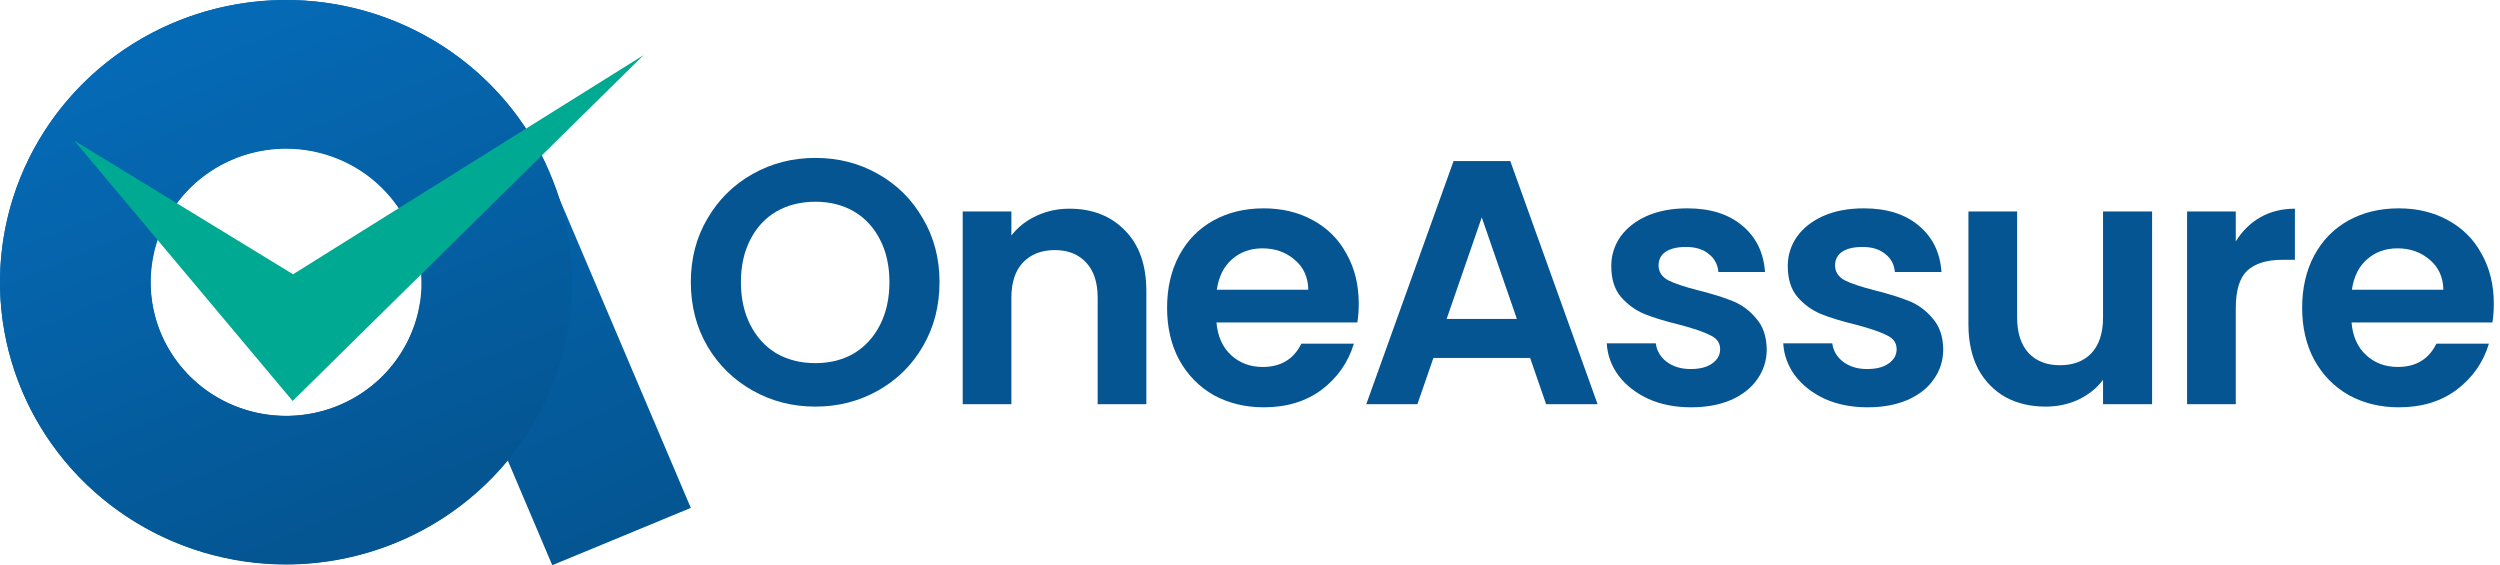 <svg width="115" height="26" viewBox="0 0 115 26" fill="none" xmlns="http://www.w3.org/2000/svg">
<path d="M27.963 14.388L27.845 14.113L25.794 9.288L25.709 9.087C25.58 8.683 25.253 7.896 25.087 7.51L19.324 13.953C19.259 14.416 19.13 14.869 18.942 15.298C18.512 16.342 17.8 17.25 16.883 17.922C15.966 18.594 14.88 19.005 13.743 19.11C12.606 19.215 11.461 19.01 10.434 18.517C9.407 18.025 8.536 17.263 7.918 16.316C7.575 15.796 7.315 15.227 7.147 14.629C6.872 13.652 6.845 12.624 7.068 11.635L5.307 9.012L3.76 6.711L7.124 10.694L7.288 10.889C7.366 10.676 7.456 10.468 7.558 10.266C7.717 9.946 7.904 9.641 8.118 9.354C8.236 9.194 8.361 9.04 8.495 8.892C9.141 8.173 9.95 7.613 10.855 7.257C11.761 6.902 12.738 6.76 13.709 6.845C14.68 6.929 15.617 7.237 16.446 7.743C17.274 8.249 17.971 8.94 18.48 9.76C18.503 9.797 18.527 9.835 18.547 9.872C19.109 10.813 19.404 11.886 19.403 12.978C19.403 13.036 19.403 13.094 19.401 13.152L25.087 7.513V7.512C24.876 7.063 24.637 6.626 24.374 6.204C24.352 6.167 24.329 6.13 24.305 6.093C22.827 3.764 20.638 1.957 18.053 0.933C15.467 -0.09 12.62 -0.277 9.919 0.398C7.219 1.074 4.806 2.578 3.028 4.694C1.25 6.81 0.199 9.427 0.025 12.17C-0.148 14.913 0.566 17.64 2.064 19.956C3.563 22.273 5.768 24.061 8.362 25.062C10.957 26.064 13.806 26.226 16.5 25.527C19.194 24.828 21.594 23.303 23.353 21.172L25.404 26L31.778 23.363L27.963 14.388Z" fill="url(#paint0_linear_267_3723)"/>
<path d="M13.161 25.968C10.558 25.968 8.014 25.206 5.849 23.78C3.685 22.353 1.998 20.325 1.002 17.953C0.006 15.58 -0.255 12.97 0.253 10.451C0.761 7.932 2.014 5.619 3.855 3.803C5.695 1.987 8.04 0.751 10.594 0.25C13.146 -0.252 15.793 0.006 18.198 0.988C20.603 1.971 22.658 3.635 24.104 5.77C25.55 7.905 26.322 10.416 26.322 12.984C26.319 16.426 24.931 19.726 22.463 22.161C19.996 24.595 16.651 25.964 13.161 25.968ZM13.161 6.84C11.929 6.84 10.725 7.2 9.701 7.875C8.677 8.55 7.879 9.51 7.407 10.633C6.936 11.756 6.812 12.991 7.053 14.183C7.293 15.375 7.886 16.47 8.757 17.329C9.628 18.188 10.738 18.773 11.946 19.01C13.155 19.247 14.407 19.126 15.545 18.661C16.683 18.195 17.656 17.408 18.34 16.397C19.024 15.387 19.389 14.199 19.389 12.984C19.387 11.355 18.731 9.793 17.563 8.641C16.395 7.489 14.812 6.842 13.161 6.84Z" fill="url(#paint1_linear_267_3723)"/>
<path d="M29.604 2.535L24.736 7.332L24.301 7.76L19.032 12.955L18.597 13.383L16.597 15.354L14.389 17.531L13.461 18.444L12.029 16.736L11.433 16.025L6.927 10.653L6.763 10.459L3.411 6.465L7.704 9.088L7.761 9.122L13.48 12.617L17.687 9.986L18.189 9.673L23.523 6.338L24.027 6.022L29.604 2.535Z" fill="#00A991"/>
<path d="M114.715 13.968C114.715 14.288 114.694 14.576 114.651 14.832H108.171C108.224 15.472 108.448 15.973 108.843 16.336C109.238 16.699 109.723 16.88 110.299 16.88C111.131 16.88 111.723 16.523 112.075 15.808H114.491C114.235 16.661 113.744 17.365 113.019 17.92C112.294 18.464 111.403 18.736 110.347 18.736C109.494 18.736 108.726 18.549 108.043 18.176C107.371 17.792 106.843 17.253 106.459 16.56C106.086 15.867 105.899 15.067 105.899 14.16C105.899 13.243 106.086 12.437 106.459 11.744C106.832 11.051 107.355 10.517 108.027 10.144C108.699 9.771 109.472 9.584 110.347 9.584C111.19 9.584 111.942 9.765 112.603 10.128C113.275 10.491 113.792 11.008 114.155 11.68C114.528 12.341 114.715 13.104 114.715 13.968ZM112.395 13.328C112.384 12.752 112.176 12.293 111.771 11.952C111.366 11.6 110.87 11.424 110.283 11.424C109.728 11.424 109.259 11.595 108.875 11.936C108.502 12.267 108.272 12.731 108.187 13.328H112.395Z" fill="#045591"/>
<path d="M102.846 11.104C103.134 10.635 103.507 10.267 103.966 10C104.435 9.733 104.969 9.6 105.566 9.6V11.952H104.974C104.27 11.952 103.737 12.117 103.374 12.448C103.022 12.779 102.846 13.355 102.846 14.176V18.592H100.606V9.728H102.846V11.104Z" fill="#045591"/>
<path d="M98.996 9.728V18.592H96.74V17.472C96.452 17.856 96.073 18.16 95.604 18.384C95.145 18.597 94.644 18.704 94.1 18.704C93.407 18.704 92.793 18.56 92.26 18.272C91.727 17.973 91.305 17.541 90.996 16.976C90.697 16.4 90.548 15.717 90.548 14.928V9.728H92.788V14.608C92.788 15.312 92.964 15.856 93.316 16.24C93.668 16.613 94.148 16.8 94.756 16.8C95.375 16.8 95.86 16.613 96.212 16.24C96.564 15.856 96.74 15.312 96.74 14.608V9.728H98.996Z" fill="#045591"/>
<path d="M85.901 18.736C85.176 18.736 84.525 18.608 83.949 18.352C83.373 18.085 82.915 17.728 82.573 17.28C82.243 16.832 82.061 16.336 82.029 15.792H84.285C84.328 16.133 84.493 16.416 84.781 16.64C85.08 16.864 85.448 16.976 85.885 16.976C86.312 16.976 86.643 16.891 86.877 16.72C87.123 16.549 87.245 16.331 87.245 16.064C87.245 15.776 87.096 15.563 86.797 15.424C86.509 15.275 86.045 15.115 85.405 14.944C84.744 14.784 84.2 14.619 83.773 14.448C83.357 14.277 82.995 14.016 82.685 13.664C82.387 13.312 82.237 12.837 82.237 12.24C82.237 11.749 82.376 11.301 82.653 10.896C82.941 10.491 83.347 10.171 83.869 9.936C84.403 9.701 85.027 9.584 85.741 9.584C86.797 9.584 87.64 9.851 88.269 10.384C88.899 10.907 89.245 11.616 89.309 12.512H87.165C87.133 12.16 86.984 11.883 86.717 11.68C86.461 11.467 86.115 11.36 85.677 11.36C85.272 11.36 84.957 11.435 84.733 11.584C84.52 11.733 84.413 11.941 84.413 12.208C84.413 12.507 84.563 12.736 84.861 12.896C85.16 13.045 85.624 13.2 86.253 13.36C86.893 13.52 87.421 13.685 87.837 13.856C88.253 14.027 88.611 14.293 88.909 14.656C89.219 15.008 89.379 15.477 89.389 16.064C89.389 16.576 89.245 17.035 88.957 17.44C88.68 17.845 88.275 18.165 87.741 18.4C87.219 18.624 86.605 18.736 85.901 18.736Z" fill="#045591"/>
<path d="M77.782 18.736C77.057 18.736 76.406 18.608 75.831 18.352C75.254 18.085 74.796 17.728 74.454 17.28C74.124 16.832 73.942 16.336 73.91 15.792H76.166C76.209 16.133 76.374 16.416 76.662 16.64C76.961 16.864 77.329 16.976 77.766 16.976C78.193 16.976 78.524 16.891 78.758 16.72C79.004 16.549 79.126 16.331 79.126 16.064C79.126 15.776 78.977 15.563 78.678 15.424C78.391 15.275 77.927 15.115 77.287 14.944C76.625 14.784 76.081 14.619 75.654 14.448C75.239 14.277 74.876 14.016 74.567 13.664C74.268 13.312 74.118 12.837 74.118 12.24C74.118 11.749 74.257 11.301 74.534 10.896C74.823 10.491 75.228 10.171 75.751 9.936C76.284 9.701 76.908 9.584 77.623 9.584C78.678 9.584 79.521 9.851 80.15 10.384C80.78 10.907 81.126 11.616 81.191 12.512H79.046C79.014 12.16 78.865 11.883 78.599 11.68C78.343 11.467 77.996 11.36 77.558 11.36C77.153 11.36 76.838 11.435 76.615 11.584C76.401 11.733 76.294 11.941 76.294 12.208C76.294 12.507 76.444 12.736 76.743 12.896C77.041 13.045 77.505 13.2 78.135 13.36C78.775 13.52 79.302 13.685 79.719 13.856C80.135 14.027 80.492 14.293 80.79 14.656C81.1 15.008 81.26 15.477 81.27 16.064C81.27 16.576 81.126 17.035 80.838 17.44C80.561 17.845 80.156 18.165 79.623 18.4C79.1 18.624 78.487 18.736 77.782 18.736Z" fill="#045591"/>
<path d="M70.385 16.464H65.937L65.201 18.592H62.849L66.865 7.408H69.473L73.489 18.592H71.121L70.385 16.464ZM69.777 14.672L68.161 10L66.545 14.672H69.777Z" fill="#045591"/>
<path d="M62.502 13.968C62.502 14.288 62.481 14.576 62.438 14.832H55.958C56.012 15.472 56.236 15.973 56.63 16.336C57.025 16.699 57.51 16.88 58.086 16.88C58.918 16.88 59.51 16.523 59.862 15.808H62.278C62.022 16.661 61.532 17.365 60.806 17.92C60.081 18.464 59.19 18.736 58.134 18.736C57.281 18.736 56.513 18.549 55.83 18.176C55.158 17.792 54.63 17.253 54.246 16.56C53.873 15.867 53.686 15.067 53.686 14.16C53.686 13.243 53.873 12.437 54.246 11.744C54.62 11.051 55.142 10.517 55.814 10.144C56.486 9.771 57.26 9.584 58.134 9.584C58.977 9.584 59.729 9.765 60.39 10.128C61.062 10.491 61.58 11.008 61.942 11.68C62.316 12.341 62.502 13.104 62.502 13.968ZM60.182 13.328C60.172 12.752 59.964 12.293 59.558 11.952C59.153 11.6 58.657 11.424 58.07 11.424C57.516 11.424 57.046 11.595 56.662 11.936C56.289 12.267 56.06 12.731 55.974 13.328H60.182Z" fill="#045591"/>
<path d="M49.196 9.6C50.252 9.6 51.106 9.936 51.756 10.608C52.407 11.269 52.732 12.197 52.732 13.392V18.592H50.492V13.696C50.492 12.992 50.316 12.453 49.964 12.08C49.612 11.696 49.132 11.504 48.524 11.504C47.906 11.504 47.415 11.696 47.052 12.08C46.7 12.453 46.524 12.992 46.524 13.696V18.592H44.284V9.728H46.524V10.832C46.823 10.448 47.202 10.149 47.66 9.936C48.13 9.712 48.642 9.6 49.196 9.6Z" fill="#045591"/>
<path d="M37.506 18.704C36.46 18.704 35.5 18.459 34.626 17.968C33.751 17.477 33.058 16.8 32.546 15.936C32.034 15.061 31.778 14.075 31.778 12.976C31.778 11.888 32.034 10.912 32.546 10.048C33.058 9.173 33.751 8.491 34.626 8C35.5 7.509 36.46 7.264 37.506 7.264C38.562 7.264 39.522 7.509 40.386 8C41.26 8.491 41.948 9.173 42.45 10.048C42.962 10.912 43.218 11.888 43.218 12.976C43.218 14.075 42.962 15.061 42.45 15.936C41.948 16.8 41.26 17.477 40.386 17.968C39.511 18.459 38.551 18.704 37.506 18.704ZM37.506 16.704C38.178 16.704 38.77 16.555 39.282 16.256C39.794 15.947 40.194 15.509 40.482 14.944C40.77 14.379 40.914 13.723 40.914 12.976C40.914 12.229 40.77 11.579 40.482 11.024C40.194 10.459 39.794 10.027 39.282 9.728C38.77 9.429 38.178 9.28 37.506 9.28C36.834 9.28 36.236 9.429 35.714 9.728C35.202 10.027 34.802 10.459 34.514 11.024C34.226 11.579 34.082 12.229 34.082 12.976C34.082 13.723 34.226 14.379 34.514 14.944C34.802 15.509 35.202 15.947 35.714 16.256C36.236 16.555 36.834 16.704 37.506 16.704Z" fill="#045591"/>
<defs>
<linearGradient id="paint0_linear_267_3723" x1="29.106" y1="25.541" x2="16.98" y2="-0.164" gradientUnits="userSpaceOnUse">
<stop stop-color="#045591"/>
<stop offset="1" stop-color="#056AB6"/>
</linearGradient>
<linearGradient id="paint1_linear_267_3723" x1="19.751" y1="23.727" x2="10.163" y2="0.621" gradientUnits="userSpaceOnUse">
<stop stop-color="#045591"/>
<stop offset="1" stop-color="#056AB6"/>
</linearGradient>
</defs>
</svg>

